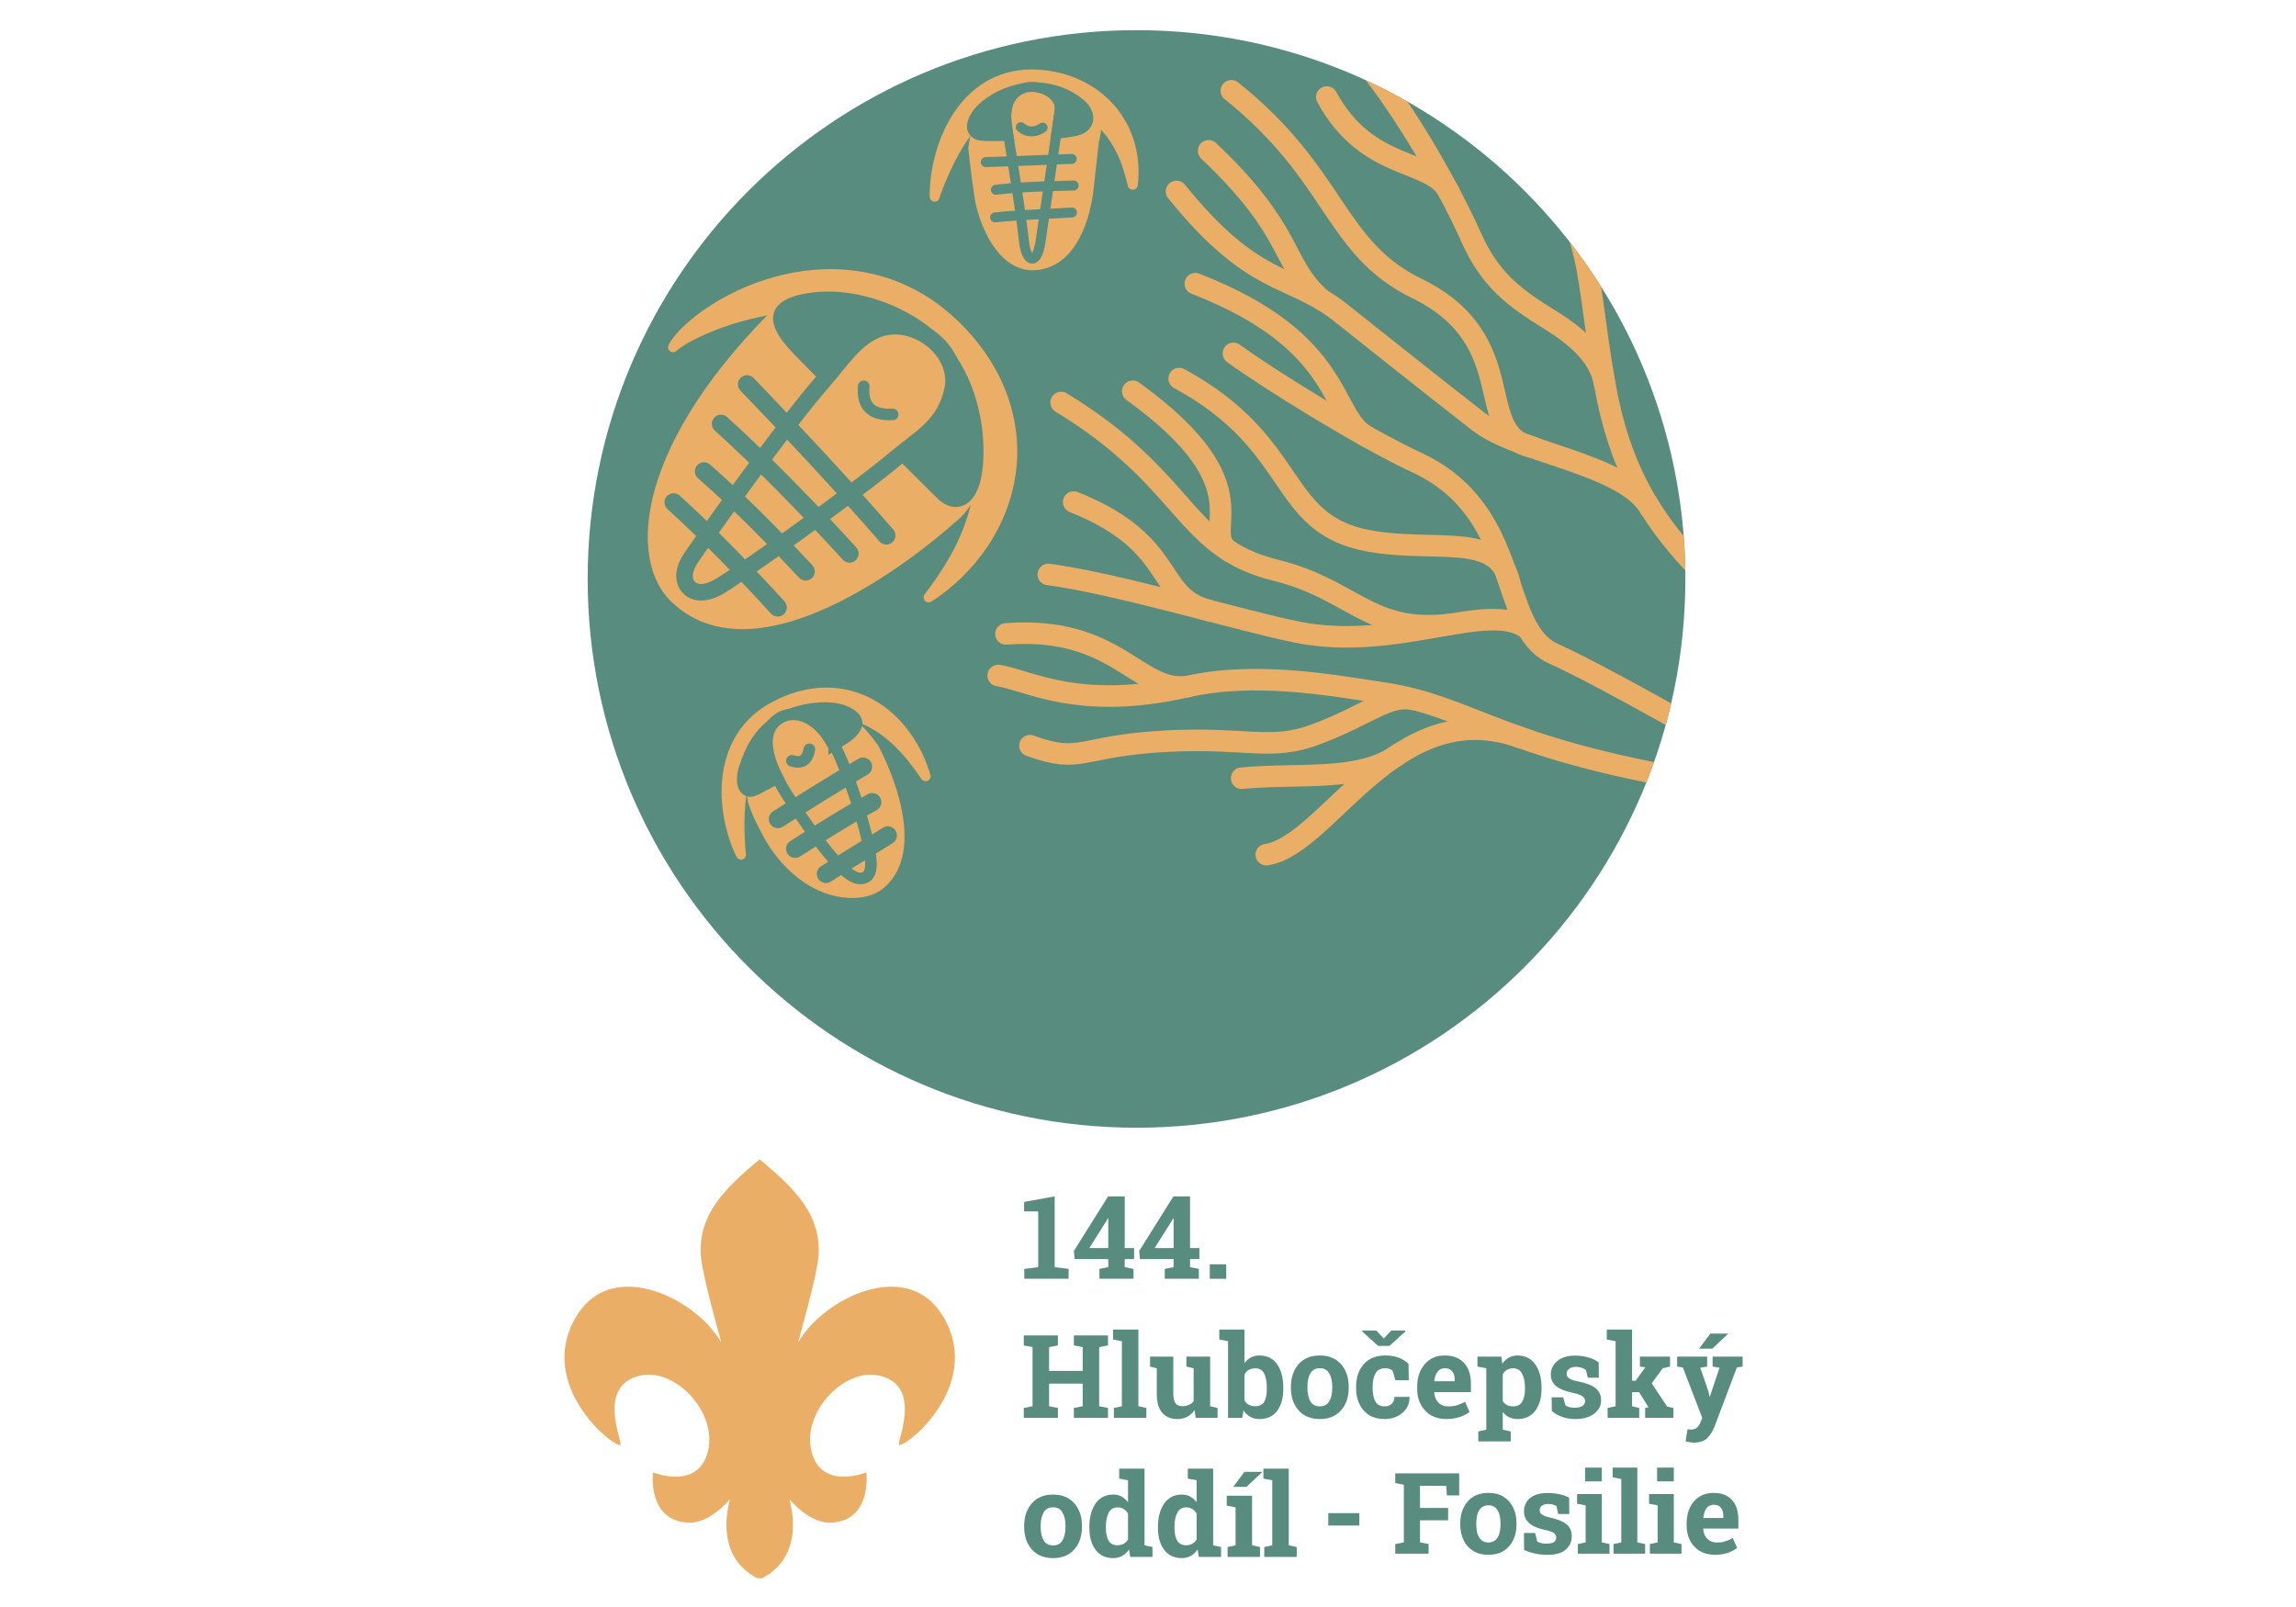 <?xml version="1.0" encoding="UTF-8" standalone="no"?><!DOCTYPE svg PUBLIC "-//W3C//DTD SVG 1.1//EN" "http://www.w3.org/Graphics/SVG/1.1/DTD/svg11.dtd"><svg width="100%" height="100%" viewBox="0 0 2625 1838" version="1.1" xmlns="http://www.w3.org/2000/svg" xmlns:xlink="http://www.w3.org/1999/xlink" xml:space="preserve" xmlns:serif="http://www.serif.com/" style="fill-rule:evenodd;clip-rule:evenodd;stroke-miterlimit:10;"><g><g id="Page-3" serif:id="Page 3"><rect x="510.929" y="-116.667" width="1611.48" height="2036.8" style="fill:none;"/><g><g id="Vrstva-2" serif:id="Vrstva 2"><path d="M1926.86,661.983c-0,346.554 -280.938,627.492 -627.492,627.492c-346.554,0 -627.492,-280.937 -627.492,-627.492c0,-346.554 280.938,-627.491 627.492,-627.491c346.554,-0 627.492,280.937 627.492,627.491" style="fill:#588c7f;"/></g></g><g id="Vrstva-1" serif:id="Vrstva 1"><g><path d="M1092.45,382.492c-101.9,-100.729 -198.858,-38.304 -199.225,-37.95c-165.379,160.158 -176.9,294.216 -125.729,343.45c110.042,105.871 323.079,-89.813 324.142,-90.6c35.354,-26.263 77.429,-128.242 0.812,-214.9" style="fill:#eaae66;"/></g><g><path d="M1057.16,679.508c8.487,-11.17 16.454,-22.404 23.52,-33.975c7.034,-11.575 13.259,-23.404 18.313,-35.5c10.183,-24.137 15.925,-49.233 16.029,-73.737c0.063,-6.121 -0.225,-12.204 -0.912,-18.217c-0.663,-6.008 -1.575,-11.962 -2.905,-17.821c-2.708,-11.691 -6.508,-23.091 -11.708,-33.937c-10.196,-21.788 -25.358,-41.421 -43.358,-58.85c-8.8,-8.554 -18.271,-16.171 -28.4,-22.654c-5.038,-3.271 -10.217,-6.317 -15.567,-9.034c-5.358,-2.7 -10.883,-5.05 -16.483,-7.279c-11.229,-4.396 -23.067,-7.358 -35.213,-9.508c-6.092,-1.017 -12.275,-1.684 -18.525,-2.15c-6.246,-0.5 -12.567,-0.709 -18.929,-0.634c-25.475,0.259 -51.621,4.534 -77.267,11.888c-12.833,3.662 -25.541,8.162 -37.916,13.479c-6.167,2.688 -12.271,5.558 -18.121,8.771c-5.804,3.171 -11.584,6.746 -16.063,10.658l-0.429,0.375c-2.379,2.079 -5.996,1.834 -8.071,-0.55c-1.587,-1.816 -1.812,-4.366 -0.77,-6.387c1.941,-3.75 4.225,-6.954 6.645,-9.975c2.417,-3.021 5.005,-5.804 7.638,-8.521c5.337,-5.333 10.975,-10.262 16.875,-14.821c11.758,-9.179 24.429,-17.05 37.662,-23.987c26.517,-13.746 55.613,-23.342 86.296,-27.45c30.613,-4.067 63.063,-1.996 93.825,7.825c15.371,4.854 30.133,11.758 43.954,20.058c13.759,8.429 26.409,18.446 37.929,29.367c11.209,10.854 21.63,22.779 30.759,35.821c9.033,13.083 17.008,27.141 23.008,42.137c12.163,29.896 16.75,63.225 12.529,94.879c-4.079,31.713 -16.212,61.375 -33.321,86.409c-8.579,12.533 -18.304,24.033 -28.966,34.337c-10.642,10.317 -22.138,19.529 -34.4,27.367c-2.679,1.716 -6.242,0.933 -7.959,-1.75c-1.337,-2.092 -1.158,-4.717 0.259,-6.584l0.041,-0.05Z" style="fill:#eaae66;fill-rule:nonzero;"/></g><g><path d="M887.146,805.146c-40.775,21.262 -36.259,103.171 -30.471,116.704c0.129,0.304 4.596,12.012 5.946,14.704c5.55,11.075 10.796,22.129 17.696,32.463c20.079,30.066 52.12,55.741 89.241,57.608c14.505,0.729 29.921,-1.754 41.446,-11.879c55.863,-49.075 -6.837,-162.088 -7.204,-162.592c-10.846,-14.95 -56.933,-78.15 -116.654,-47.008" style="fill:#eaae66;"/></g><g><path d="M1053.42,890.7c-4.454,-6.558 -9.004,-12.908 -13.763,-18.971c-4.783,-6.046 -9.862,-11.721 -15.146,-17.016c-5.329,-5.255 -10.862,-10.138 -16.716,-14.384l-4.429,-3.079c-1.492,-0.992 -3.034,-1.883 -4.53,-2.829c-3.037,-1.817 -6.12,-3.5 -9.27,-4.975c-6.305,-2.933 -12.742,-5.279 -19.33,-6.713c-6.55,-1.554 -13.216,-2.216 -19.87,-2.196c-13.317,0.042 -26.63,3.234 -39.38,8.713c-3.204,1.325 -6.337,2.917 -9.466,4.504l-4.629,2.596c-1.513,0.875 -2.863,1.658 -4.242,2.558c-5.463,3.529 -10.358,7.675 -14.721,12.354c-8.671,9.392 -15.133,21.217 -19.304,34.642c-4.225,13.4 -6.404,28.146 -7.171,43.3c-0.375,7.584 -0.454,15.288 -0.221,23.05c0.096,3.884 0.284,7.783 0.521,11.688l0.379,5.862l0.259,2.913l0.12,1.433l0.059,0.692l0.025,0.316l-0.004,0.1c-0.025,-0.05 0.045,0.171 -0.059,-0.096c-0.25,-0.654 -0.671,-1.3 -1.162,-1.791c2.154,2.279 2.054,5.875 -0.225,8.029c-2.275,2.158 -5.871,2.058 -8.025,-0.221c-0.517,-0.546 -0.963,-1.25 -1.234,-1.962c-0.129,-0.329 -0.07,-0.167 -0.116,-0.275l-0.125,-0.259l-0.575,-1.15l-0.708,-1.458l-1.301,-2.908c-0.837,-1.942 -1.662,-3.879 -2.42,-5.846c-1.509,-3.929 -2.863,-7.913 -4.08,-11.95c-2.412,-8.071 -4.32,-16.338 -5.599,-24.788c-2.55,-16.866 -2.921,-34.545 0.55,-52.362c1.741,-8.879 4.425,-17.804 8.37,-26.367c1.971,-4.279 4.205,-8.487 6.746,-12.546c2.563,-4.041 5.454,-7.904 8.575,-11.591c6.2,-7.409 13.646,-13.763 21.592,-19.05c0.983,-0.688 2,-1.3 3.012,-1.93c1.009,-0.612 2.042,-1.295 3.013,-1.795l5.912,-3.23c4.042,-2.012 8.105,-3.995 12.338,-5.704c16.808,-6.925 35.587,-10.737 54.412,-9.596c9.392,0.538 18.705,2.367 27.592,5.205c8.858,2.958 17.313,6.879 25.029,11.77c15.529,9.671 28.125,22.688 37.9,36.884c1.263,1.754 2.438,3.554 3.567,5.383c1.129,1.821 2.287,3.625 3.304,5.508c1.029,1.871 2.117,3.696 3.088,5.588l2.816,5.696c3.584,7.658 6.55,15.512 8.942,23.475c0.912,3.033 -0.804,6.233 -3.838,7.146c-2.462,0.741 -5.025,-0.25 -6.4,-2.267l-0.062,-0.1Z" style="fill:#eaae66;fill-rule:nonzero;"/></g><g><path d="M983.738,1004.47c-7.105,-0 -19.009,-4.988 -48.25,-43.859c-11.063,-14.704 -23.617,-32.962 -36.3,-52.804c-8.242,-12.887 -26.813,-45.346 -21.296,-68.316c1.941,-8.092 6.541,-14.317 13.67,-18.496c4.817,-2.825 10.059,-4.263 15.575,-4.263c19.588,0 39.826,18.254 52.817,47.638c8.688,19.641 19.763,51.404 26.938,77.25c13.829,49.816 8.825,57.696 3.05,61.166c-1.854,1.117 -3.942,1.684 -6.204,1.684" style="fill:#eaae66;fill-rule:nonzero;"/></g><g><path d="M907.137,810.104c-6.708,0 -13.079,1.742 -18.929,5.171c-8.616,5.054 -14.412,12.892 -16.762,22.667c-5.892,24.529 11.354,56.537 22.158,73.433c12.779,19.983 25.429,38.383 36.592,53.221c30.741,40.866 43.9,46.5 53.541,46.5c3.434,-0 6.763,-0.913 9.621,-2.633c10.029,-6.034 9.775,-19.08 8.209,-31.046c-1.275,-9.705 -4.063,-22.346 -8.292,-37.575c-7.362,-26.525 -18.321,-57.938 -27.258,-78.159c-14.071,-31.816 -36.63,-51.579 -58.88,-51.579m0,13.254c16.351,0 34.58,16.142 46.759,43.688c16.304,36.867 43.779,123.354 32.633,130.062c-0.829,0.5 -1.762,0.734 -2.792,0.734c-18.783,-0 -69.441,-78.704 -78.966,-93.609c-8.679,-13.566 -36.859,-61.695 -9.859,-77.525c3.855,-2.262 7.976,-3.35 12.225,-3.35" style="fill:#588c7f;fill-rule:nonzero;"/></g><g><path d="M950.083,439.958c23.288,-27.325 49.179,-66.983 80.175,-67.329c14.242,-0.158 28.509,5.771 39.346,15.175c-29.721,-28.933 -86.842,-54.321 -140.087,-47.671c-64.034,7.996 -36.742,40.921 -16.467,62.113c5.296,5.533 19.3,19.775 37.033,37.712Z" style="fill:#588c7f;fill-rule:nonzero;stroke:#588c7f;stroke-width:11.38px;"/></g><g><path d="M1078.79,397.725c7.416,10.154 11.208,22.437 8.879,35c-6.629,35.763 -38.171,58.104 -65.092,80.225c27.646,27.712 50.688,50.638 54.996,54.533c15.096,13.646 37.558,8.33 40.729,-38.233c3.179,-46.662 -10.483,-96.871 -39.512,-131.525Z" style="fill:#588c7f;fill-rule:nonzero;stroke:#588c7f;stroke-width:11.38px;"/></g><g><path d="M801.596,677.213c-7.521,-0 -13.638,-3.396 -16.779,-9.321c-4.271,-8.046 -2.23,-18.975 5.754,-30.775c10.671,-15.771 107.183,-152 149.475,-200.017c4.608,-5.233 9.142,-10.829 13.525,-16.242c18.933,-23.375 38.516,-47.545 68.9,-47.883l0.662,-0.004c19.542,-0 39.863,9.833 53.025,25.662c11.388,13.688 16.05,29.892 13.134,45.63c-6.284,33.866 -27.113,49.945 -49.167,66.97c-5.112,3.946 -10.4,8.03 -15.65,12.438c-48.308,40.567 -183.421,136.925 -204.2,148.062c-6.775,3.634 -13.063,5.48 -18.679,5.48" style="fill:#eaae66;fill-rule:nonzero;"/></g><g><path d="M1023.13,363.504l-0.77,0.004c-34.83,0.388 -56.78,27.484 -76.146,51.388c-4.325,5.337 -8.796,10.858 -13.279,15.946c-42.58,48.341 -139.5,185.141 -150.209,200.97c-13.546,20.021 -9.746,33.98 -6.279,40.517c4.771,8.983 14.171,14.35 25.146,14.35c7.192,0 14.983,-2.225 23.15,-6.604c21.008,-11.263 157.217,-108.346 205.817,-149.158c5.095,-4.284 10.308,-8.3 15.345,-12.192c22.492,-17.358 45.746,-35.312 52.688,-72.738c3.441,-18.549 -1.942,-37.516 -15.159,-53.408c-14.916,-17.933 -38.02,-29.075 -60.304,-29.075m-0.004,18.933c31.321,0 62.584,29.2 56.85,60.101c-6.975,37.633 -33.858,50.591 -61.591,73.883c-47.667,40.025 -182.921,136.429 -202.588,146.971c-5.579,2.991 -10.4,4.354 -14.204,4.354c-10.513,-0 -13.309,-10.363 -3.188,-25.325c12.029,-17.783 107.742,-152.517 148.738,-199.063c24.046,-27.3 43.125,-60.562 75.429,-60.921l0.554,0" style="fill:#588c7f;fill-rule:nonzero;"/></g><g><path d="M905.408,869.958c11.471,3.692 17.863,-1.133 19.934,-13.179" style="fill:none;fill-rule:nonzero;stroke:#588c7f;stroke-width:13.25px;stroke-linecap:round;stroke-linejoin:round;"/></g><g><path d="M1289.41,212.358c-1.712,-7.296 -3.645,-14.379 -5.916,-21.191c-2.309,-6.813 -5.092,-13.309 -8.3,-19.417c-6.405,-12.233 -14.692,-22.838 -24.646,-31.233c-9.917,-8.421 -21.388,-14.742 -33.7,-18.905c-6.159,-2.054 -12.504,-3.645 -18.959,-4.587c-6.441,-1.004 -12.975,-1.508 -19.47,-1.379c-6.284,0.067 -12.354,0.746 -18.192,2.283c-5.883,1.371 -11.487,3.634 -16.887,6.513c-5.43,2.833 -10.517,6.533 -15.442,10.691c-2.454,2.092 -4.792,4.388 -7.092,6.767c-2.321,2.367 -4.558,4.875 -6.696,7.513c-8.654,10.491 -16.079,22.704 -22.654,35.625c-3.308,6.462 -6.346,13.145 -9.246,19.954c-1.429,3.408 -2.837,6.85 -4.17,10.321c-0.692,1.725 -1.359,3.466 -1.996,5.208l-0.929,2.604l-0.467,1.279l-0.221,0.604l-0.096,0.263l-0.041,0.062c0.004,-0.225 -0.038,0.534 0.004,-0.491c-0,-0.859 -0.25,-1.792 -0.65,-2.509c1.433,2.792 0.337,6.217 -2.454,7.65c-2.792,1.429 -6.217,0.33 -7.65,-2.458c-0.396,-0.775 -0.642,-1.767 -0.638,-2.688l0.021,-0.666l0.004,-0.292l-0.008,-0.446l-0.013,-0.812l-0.012,-1.542l0.075,-3.021c0.071,-2 0.166,-3.996 0.296,-5.987c0.295,-3.971 0.712,-7.934 1.283,-11.879c1.108,-7.896 2.746,-15.734 4.842,-23.525c4.25,-15.538 10.475,-30.875 19.533,-45.217c9.004,-14.292 21.208,-27.654 36.829,-37.242c3.854,-2.441 7.979,-4.504 12.192,-6.35c4.212,-1.858 8.566,-3.416 13,-4.658c4.437,-1.246 8.954,-2.146 13.475,-2.754c4.508,-0.654 9.071,-0.946 13.521,-1.038c8.741,-0.037 17.462,0.671 26.041,2.242c8.559,1.65 17.017,3.954 25.121,7.283c16.204,6.55 31.213,16.6 43.05,29.554c11.875,12.913 20.379,28.559 24.958,44.734c4.663,16.2 5.58,32.821 3.65,48.65c-0.383,3.154 -3.254,5.4 -6.412,5.016c-2.454,-0.3 -4.363,-2.108 -4.9,-4.387l-0.038,-0.142Z" style="fill:#eaae66;fill-rule:nonzero;"/></g><g><path d="M1179.25,86.675c-65.067,1.379 -72.258,82.2 -72.191,82.888c1.929,19.425 6.937,57.491 8.691,64.77c7.988,33.271 30.488,80.05 72.188,74.159c43.212,-6.104 59.016,-59.138 62.529,-93.704c1.171,-11.496 5.933,-52.838 5.933,-52.838c0,0 13.363,-41.6 -21.762,-61.604c-28.963,-16.5 -55.388,-13.671 -55.388,-13.671" style="fill:#eaae66;"/></g><g><path d="M854.083,439.442c54.334,56.458 107.859,113.612 159.225,172.791" style="fill:none;fill-rule:nonzero;stroke:#588c7f;stroke-width:20.83px;stroke-linecap:round;stroke-linejoin:round;"/></g><g><path d="M824.292,484.613c47.141,42.529 104.312,101.345 146.937,148.341" style="fill:none;fill-rule:nonzero;stroke:#588c7f;stroke-width:20.83px;stroke-linecap:round;stroke-linejoin:round;"/></g><g><path d="M770.1,574.429c38.183,34.45 84.492,82.092 119.017,120.159" style="fill:none;fill-rule:nonzero;stroke:#588c7f;stroke-width:20.83px;stroke-linecap:round;stroke-linejoin:round;"/></g><g><path d="M804.883,538.946c45.213,40.121 74.942,70.412 116.267,114.462" style="fill:none;fill-rule:nonzero;stroke:#588c7f;stroke-width:20.83px;stroke-linecap:round;stroke-linejoin:round;"/></g><g><path d="M1167.07,145.421c7.521,6.633 16.808,6.192 24.933,0.475" style="fill:none;fill-rule:nonzero;stroke:#588c7f;stroke-width:11.38px;stroke-linecap:round;stroke-linejoin:round;"/></g><g><path d="M1126.99,185.321c27.929,-0.713 70.35,-2.767 98.274,-3.579" style="fill:none;fill-rule:nonzero;stroke:#588c7f;stroke-width:11.38px;stroke-linecap:round;stroke-linejoin:round;"/></g><g><path d="M1138.58,216.979c29.709,-3.533 59.146,-3.962 88.967,-4.867" style="fill:none;fill-rule:nonzero;stroke:#588c7f;stroke-width:11.38px;stroke-linecap:round;stroke-linejoin:round;"/></g><g><path d="M1137.66,248.567c29.238,-3.038 58.571,-3.738 87.892,-5.625" style="fill:none;fill-rule:nonzero;stroke:#588c7f;stroke-width:11.38px;stroke-linecap:round;stroke-linejoin:round;"/></g><g><path d="M889.363,936.554c32.145,-20.558 64.45,-40.591 97.354,-59.929" style="fill:none;fill-rule:nonzero;stroke:#588c7f;stroke-width:20.83px;stroke-linecap:round;stroke-linejoin:round;"/></g><g><path d="M909.096,970.538c28.8,-18.417 58.062,-36.971 88.1,-53.3" style="fill:none;fill-rule:nonzero;stroke:#588c7f;stroke-width:20.83px;stroke-linecap:round;stroke-linejoin:round;"/></g><g><path d="M944.279,999.292c26.404,-16.859 44.134,-27.475 70.729,-44.034" style="fill:none;fill-rule:nonzero;stroke:#588c7f;stroke-width:20.83px;stroke-linecap:round;stroke-linejoin:round;"/></g><g><path d="M987.512,441.75c-2.208,23.15 9.517,33.192 33.075,32.117" style="fill:none;fill-rule:nonzero;stroke:#588c7f;stroke-width:13.25px;stroke-linecap:round;stroke-linejoin:round;"/></g><g><path d="M1170.85,277.046c-5.946,-52.838 -19.654,-128.6 -20.325,-139.45c-3.537,-57.163 65.6,-41.138 60.959,-10.938c-2.238,14.555 -19.5,134.642 -21.98,150.388c-4.433,28.142 -16.22,21.633 -18.654,-0Z" style="fill:none;fill-rule:nonzero;stroke:#588c7f;stroke-width:11.38px;stroke-linecap:round;stroke-linejoin:round;"/></g><g><path d="M951.817,854.708c5.829,-3.508 10.371,-6.283 12.741,-7.779c6.284,-3.954 13.43,-9.308 16.063,-16.579c3.942,-10.858 -10.879,-18.083 -19.188,-20.367c-19.541,-5.362 -47.829,-0.596 -66.525,8.725c18.955,-7.879 40.813,4.58 56.909,36Z" style="fill:#588c7f;fill-rule:nonzero;stroke:#588c7f;stroke-width:9.46px;"/></g><g><path d="M887.983,822.646c-21.937,13.904 -32.204,35.042 -38.721,55.871c-2.612,8.35 -4.545,24.362 6.559,27.687c4.858,1.463 13.466,-4.341 17.596,-6.316c3.65,-1.75 10.071,-5.246 17.858,-9.65c-10.992,-20.53 -23.367,-52.538 -3.292,-67.592Z" style="fill:#588c7f;fill-rule:nonzero;stroke:#588c7f;stroke-width:9.46px;"/></g><g><path d="M1150.53,137.596c-1.362,-22.038 8.088,-33.167 19.938,-36.829c-18.117,2.854 -37.271,12.083 -49.492,24.537c-5.592,5.696 -14.658,19.425 -6.442,26.863c3.705,3.35 9.267,3.183 13.967,3.358c3.25,0.117 12.571,0.187 24.5,0.012c-1.388,-8.92 -2.308,-15.329 -2.471,-17.941Z" style="fill:#588c7f;fill-rule:nonzero;stroke:#588c7f;stroke-width:11.38px;"/></g><g><path d="M1235.36,118.717c-13.825,-11.65 -30.971,-17.892 -48.838,-18.771c14.342,2.554 27.042,13.2 24.967,26.712c-0.546,3.534 -1.975,13.304 -3.867,26.284c14.404,-1.375 26.179,-3.413 30.279,-6.409c11.029,-8.05 6.133,-20.508 -2.542,-27.816" style="fill:#588c7f;fill-rule:nonzero;"/></g><g><path d="M1235.36,118.717c-13.825,-11.65 -30.971,-17.892 -48.838,-18.771c14.342,2.554 27.042,13.2 24.967,26.712c-0.546,3.534 -1.975,13.304 -3.867,26.284c14.404,-1.375 26.179,-3.413 30.279,-6.409c11.029,-8.05 6.133,-20.508 -2.542,-27.816Z" style="fill:none;fill-rule:nonzero;stroke:#588c7f;stroke-width:11.38px;"/></g><g><path d="M1171.06,1450.87l15.917,-1.942l0,-63.804l-16.112,0l-0,-10.804l34.941,-6.342l0,80.95l15.917,1.942l-0,11.321l-50.663,-0l0,-11.321Z" style="fill:#588c7f;fill-rule:nonzero;"/></g><g><path d="M1245.4,1427.12l21.675,-0l0,-33.971l-0.387,-0.129l-1.55,2.716l-19.738,31.384Zm40.504,-0l10.68,-0l-0,12.554l-10.68,-0l0,9.254l10.034,1.942l-0,11.321l-38.954,-0l-0,-11.321l10.091,-1.942l0,-9.254l-38.433,-0l-0.908,-9.254l39.15,-62.442l19.02,0l0,59.142Z" style="fill:#588c7f;fill-rule:nonzero;"/></g><g><path d="M1320.08,1427.12l21.675,-0l0,-33.971l-0.387,-0.129l-1.554,2.716l-19.734,31.384Zm40.504,-0l10.675,-0l0,12.554l-10.675,-0l0,9.254l10.03,1.942l-0,11.321l-38.955,-0l0,-11.321l10.096,-1.942l0,-9.254l-38.437,-0l-0.904,-9.254l39.15,-62.442l19.02,0l0,59.142Z" style="fill:#588c7f;fill-rule:nonzero;"/></g><g><rect x="1383.1" y="1445.63" width="18.829" height="16.567" style="fill:#588c7f;"/></g><g><path d="M1170.48,1538.39l0,-11.388l39.017,0l-0,11.388l-10.096,1.941l-0,27.179l38.437,0l0,-27.179l-10.095,-1.941l-0,-11.388l39.02,0l0,11.388l-10.095,1.941l-0,67.621l10.095,1.942l0,11.321l-39.02,-0l-0,-11.321l10.095,-1.942l0,-25.883l-38.437,-0l-0,25.883l10.096,1.942l-0,11.321l-39.017,-0l0,-11.321l10.029,-1.942l0,-67.621l-10.029,-1.941Z" style="fill:#588c7f;fill-rule:nonzero;"/></g><g><path d="M1272.52,1531.66l-0,-11.387l28.991,0l0,87.679l9.121,1.938l0,11.325l-37.141,-0l-0,-11.325l9.125,-1.938l-0,-74.35l-10.096,-1.942Z" style="fill:#588c7f;fill-rule:nonzero;"/></g><g><path d="M1365.76,1612.35c-2.245,3.279 -5.012,5.804 -8.316,7.571c-3.296,1.771 -7.063,2.654 -11.288,2.654c-7.379,0 -13.158,-2.362 -17.346,-7.088c-4.183,-4.72 -6.275,-12.066 -6.275,-22.029l0,-28.925l-7.7,-1.941l0,-11.388l26.596,0l0,42.383c0,5.088 0.85,8.746 2.554,10.967c1.705,2.225 4.238,3.333 7.605,3.333c2.975,0 5.554,-0.483 7.733,-1.458c2.175,-0.967 3.954,-2.358 5.337,-4.171l0,-37.725l-8.283,-1.941l0,-11.388l27.179,0l0,56.75l8.475,1.938l0,11.325l-25.041,-0l-1.23,-8.867Z" style="fill:#588c7f;fill-rule:nonzero;"/></g><g><path d="M1448.33,1586.79c0,-6.813 -1,-12.217 -3.008,-16.209c-2.005,-3.991 -5.425,-5.987 -10.254,-5.987c-2.938,-0 -5.417,0.621 -7.442,1.846c-2.029,1.229 -3.625,2.987 -4.788,5.275l0,29.571c1.163,2.158 2.771,3.795 4.821,4.916c2.046,1.125 4.559,1.683 7.538,1.683c4.871,0 8.283,-1.716 10.221,-5.141c1.941,-3.433 2.912,-8.296 2.912,-14.596l0,-1.358Zm18.829,1.358c0,10.442 -2.329,18.788 -6.987,25.042c-4.659,6.258 -11.388,9.383 -20.188,9.383c-4.1,0 -7.658,-0.85 -10.679,-2.554c-3.021,-1.704 -5.562,-4.175 -7.633,-7.408l-1.359,8.604l-16.308,-0l0,-87.613l-10.029,-1.941l-0,-11.388l28.862,0l0,38.371c2.025,-2.804 4.455,-4.963 7.28,-6.471c2.82,-1.513 6.07,-2.263 9.737,-2.263c8.883,0 15.658,3.351 20.317,10.059c4.658,6.708 6.987,15.65 6.987,26.821l0,1.358Z" style="fill:#588c7f;fill-rule:nonzero;"/></g><g><path d="M1494.79,1586.92c-0,6.387 1.12,11.508 3.362,15.366c2.242,3.863 5.867,5.792 10.871,5.792c4.875,0 8.441,-1.941 10.712,-5.821c2.263,-3.883 3.396,-8.995 3.396,-15.337l0,-1.358c0,-6.213 -1.146,-11.28 -3.433,-15.205c-2.284,-3.925 -5.888,-5.891 -10.804,-5.891c-4.917,-0 -8.5,1.966 -10.742,5.891c-2.242,3.925 -3.362,8.992 -3.362,15.205l-0,1.358Zm-18.896,-1.358c-0,-10.438 2.921,-18.992 8.766,-25.659c5.846,-6.662 13.925,-9.996 24.234,-9.996c10.354,0 18.45,3.321 24.3,9.967c5.841,6.646 8.766,15.204 8.766,25.688l0,1.358c0,10.529 -2.925,19.1 -8.766,25.721c-5.85,6.62 -13.904,9.933 -24.171,9.933c-10.396,0 -18.517,-3.313 -24.363,-9.933c-5.845,-6.621 -8.766,-15.192 -8.766,-25.721l-0,-1.358Z" style="fill:#588c7f;fill-rule:nonzero;"/></g><g><path d="M1582.08,1530.43l8.542,-9.058l16.046,0l-0,1.1l-18.117,16.5l-12.942,0l-18.183,-16.567l-0,-1.033l16.112,0l8.542,9.058Zm0.971,77.646c3.362,0 6.058,-0.979 8.087,-2.946c2.025,-1.958 3.042,-4.579 3.042,-7.858l17.083,0l0.196,0.388c0.171,7.074 -2.483,12.995 -7.962,17.762c-5.479,4.767 -12.292,7.15 -20.446,7.15c-10.442,0 -18.488,-3.3 -24.138,-9.9c-5.65,-6.6 -8.475,-15.075 -8.475,-25.429l0,-1.942c0,-10.312 2.9,-18.783 8.704,-25.429c5.8,-6.646 14.071,-9.967 24.813,-9.967c5.65,0 10.721,0.842 15.208,2.525c4.484,1.684 8.217,4.055 11.196,7.117l0.254,18.7l-15.333,0l-3.104,-10.937c-0.95,-0.817 -2.117,-1.496 -3.496,-2.038c-1.379,-0.537 -2.954,-0.808 -4.725,-0.808c-5.35,-0 -9.121,1.941 -11.321,5.825c-2.2,3.883 -3.3,8.887 -3.3,15.012l0,1.942c0,6.254 1.013,11.292 3.038,15.108c2.029,3.817 5.587,5.725 10.679,5.725" style="fill:#588c7f;fill-rule:nonzero;"/></g><g><path d="M1651.83,1564.47c-3.496,-0 -6.258,1.337 -8.283,4.012c-2.025,2.675 -3.279,6.192 -3.75,10.546l0.192,0.325l23.166,-0l0,-1.679c0,-4.013 -0.941,-7.217 -2.816,-9.613c-1.875,-2.391 -4.713,-3.591 -8.509,-3.591m1.684,58.108c-10.096,0 -18.163,-3.237 -24.2,-9.704c-6.042,-6.471 -9.063,-14.688 -9.063,-24.654l0,-2.588c0,-10.396 2.858,-18.962 8.575,-25.692c5.717,-6.729 13.383,-10.07 23.004,-10.025c9.446,0 16.779,2.842 22,8.538c5.221,5.696 7.829,13.396 7.829,23.1l0,10.292l-41.8,-0l-0.129,0.387c0.346,4.617 1.884,8.409 4.625,11.388c2.742,2.975 6.463,4.462 11.163,4.462c4.183,0 7.658,-0.416 10.416,-1.262c2.763,-0.838 5.784,-2.163 9.063,-3.975l5.112,11.646c-2.891,2.287 -6.633,4.208 -11.229,5.758c-4.596,1.554 -9.716,2.329 -15.366,2.329" style="fill:#588c7f;fill-rule:nonzero;"/></g><g><path d="M1743.52,1586.79c-0,-6.6 -1.1,-11.95 -3.3,-16.046c-2.2,-4.1 -5.567,-6.15 -10.096,-6.15c-2.846,-0 -5.271,0.583 -7.279,1.75c-2.004,1.162 -3.592,2.825 -4.754,4.983l-0,30.671c1.162,1.983 2.75,3.492 4.754,4.529c2.008,1.034 4.475,1.55 7.408,1.55c4.571,0 7.929,-1.787 10.063,-5.371c2.137,-3.575 3.204,-8.433 3.204,-14.558l-0,-1.358Zm-54.354,-24.2l-0,-11.388l27.433,0l0.908,8.154c2.071,-3.02 4.55,-5.35 7.442,-6.991c2.888,-1.638 6.254,-2.455 10.092,-2.455c8.675,0 15.4,3.384 20.191,10.159c4.788,6.771 7.18,15.679 7.18,26.721l-0,1.358c-0,10.354 -2.392,18.679 -7.18,24.979c-4.791,6.296 -11.475,9.446 -20.058,9.446c-3.671,0 -6.925,-0.679 -9.771,-2.038c-2.85,-1.358 -5.287,-3.354 -7.312,-5.987l-0,20.254l9.121,1.942l-0,11.387l-37.076,0l0,-11.387l9.121,-1.942l0,-70.271l-10.091,-1.941Z" style="fill:#588c7f;fill-rule:nonzero;"/></g><g><path d="M1827.96,1575.28l-12.684,-0l-2.004,-8.733c-1.296,-1.038 -2.925,-1.9 -4.888,-2.592c-1.962,-0.688 -4.129,-1.033 -6.5,-1.033c-3.325,-0 -5.954,0.741 -7.895,2.229c-1.942,1.491 -2.913,3.358 -2.913,5.6c0,2.117 0.925,3.871 2.784,5.275c1.854,1.4 5.562,2.641 11.129,3.716c8.67,1.73 15.096,4.263 19.283,7.605c4.183,3.345 6.275,7.95 6.275,13.816c0,6.3 -2.708,11.442 -8.121,15.434c-5.412,3.991 -12.541,5.983 -21.387,5.983c-5.392,0 -10.342,-0.788 -14.846,-2.362c-4.508,-1.575 -8.513,-3.825 -12.004,-6.763l-0.196,-15.721l13.2,0l2.587,9.125c1.121,0.95 2.654,1.646 4.596,2.1c1.942,0.454 3.967,0.679 6.083,0.679c3.838,0 6.759,-0.687 8.767,-2.071c2.004,-1.379 3.008,-3.254 3.008,-5.629c0,-2.071 -1.016,-3.858 -3.041,-5.371c-2.025,-1.508 -5.759,-2.845 -11.192,-4.012c-8.242,-1.683 -14.467,-4.171 -18.671,-7.471c-4.204,-3.3 -6.308,-7.796 -6.308,-13.492c-0,-5.866 2.417,-10.925 7.25,-15.175c4.829,-4.245 11.708,-6.375 20.642,-6.375c5.433,0 10.575,0.738 15.429,2.2c4.854,1.467 8.658,3.346 11.421,5.634l0.195,17.404Z" style="fill:#588c7f;fill-rule:nonzero;"/></g><g><path d="M1837.02,1531.66l-0,-11.387l28.925,0l-0,58.496l4.204,-0l10.871,-15.338l-6.146,-0.841l0,-11.388l34.425,0l0,11.388l-8.283,1.875l-12.617,17.341l17.663,26.596l7.183,1.488l-0,11.325l-32.354,-0l-0,-11.325l3.883,-0.646l-10.742,-17.342l-8.087,0l-0,16.05l8.15,1.938l-0,11.325l-36.104,-0l-0,-11.325l9.125,-1.938l-0,-74.35l-10.096,-1.942Z" style="fill:#588c7f;fill-rule:nonzero;"/></g><g><path d="M1955.43,1524.87l19.996,-0l0.129,0.387l-17.858,16.825l-15.142,0l12.875,-17.212Zm36.884,37.725l-6.534,0.971l-25.754,68.137c-2.029,5.046 -4.733,9.271 -8.121,12.683c-3.387,3.409 -8.487,5.109 -15.304,5.109c-1.596,-0 -3.096,-0.125 -4.496,-0.388c-1.404,-0.258 -3.054,-0.625 -4.95,-1.1l2.2,-13.779c0.605,0.088 1.23,0.171 1.875,0.254c0.65,0.088 1.209,0.134 1.684,0.134c3.15,-0 5.566,-0.771 7.25,-2.3c1.679,-1.53 2.975,-3.438 3.879,-5.726l2.133,-5.304l-22.191,-57.654l-6.534,-1.037l0,-11.388l34.292,0l-0,11.388l-7.829,1.296l9.579,27.954l0.967,5.046l0.387,0.062l11.067,-33.062l-7.896,-1.296l-0,-11.388l34.296,0l-0,11.388Z" style="fill:#588c7f;fill-rule:nonzero;"/></g><g><path d="M1189.82,1745.95c-0,6.383 1.121,11.504 3.367,15.366c2.241,3.863 5.866,5.792 10.87,5.792c4.871,0 8.442,-1.941 10.709,-5.821c2.262,-3.883 3.396,-8.996 3.396,-15.337l-0,-1.359c-0,-6.212 -1.146,-11.279 -3.43,-15.208c-2.287,-3.925 -5.887,-5.887 -10.804,-5.887c-4.916,-0 -8.5,1.962 -10.741,5.887c-2.246,3.929 -3.367,8.996 -3.367,15.208l-0,1.359Zm-18.892,-1.359c0,-10.441 2.917,-18.991 8.767,-25.658c5.842,-6.667 13.921,-9.996 24.233,-9.996c10.35,0 18.45,3.321 24.296,9.967c5.846,6.642 8.767,15.204 8.767,25.687l-0,1.359c-0,10.529 -2.921,19.1 -8.767,25.721c-5.846,6.62 -13.904,9.933 -24.167,9.933c-10.4,0 -18.52,-3.313 -24.362,-9.933c-5.85,-6.621 -8.767,-15.192 -8.767,-25.721l0,-1.359Z" style="fill:#588c7f;fill-rule:nonzero;"/></g><g><path d="M1264.36,1747.17c-0,6.125 1.024,10.946 3.075,14.463c2.045,3.516 5.404,5.275 10.062,5.275c2.758,-0 5.154,-0.563 7.179,-1.684c2.029,-1.121 3.692,-2.741 4.984,-4.854l-0,-29.7c-1.292,-2.242 -2.942,-3.979 -4.95,-5.208c-2.005,-1.229 -4.367,-1.842 -7.084,-1.842c-4.616,0 -7.983,2.05 -10.096,6.146c-2.112,4.1 -3.17,9.446 -3.17,16.046l-0,1.358Zm26.4,24.525c-2.2,3.233 -4.796,5.696 -7.796,7.379c-3,1.679 -6.417,2.521 -10.254,2.521c-8.63,0 -15.33,-3.146 -20.092,-9.446c-4.771,-6.3 -7.15,-14.625 -7.15,-24.979l-0,-1.358c-0,-11.042 2.392,-19.95 7.179,-26.725c4.792,-6.771 11.521,-10.159 20.192,-10.159c3.491,0 6.641,0.767 9.446,2.296c2.804,1.534 5.262,3.704 7.375,6.504l-0,-25.104l-10.092,-1.941l-0,-11.388l28.987,0l0,87.675l9.059,1.942l-0,11.325l-25.429,-0l-1.425,-8.542Z" style="fill:#588c7f;fill-rule:nonzero;"/></g><g><path d="M1342.79,1747.17c-0,6.125 1.025,10.946 3.075,14.463c2.045,3.516 5.404,5.275 10.062,5.275c2.758,-0 5.154,-0.563 7.183,-1.684c2.025,-1.121 3.688,-2.741 4.98,-4.854l-0,-29.7c-1.292,-2.242 -2.942,-3.979 -4.95,-5.208c-2.005,-1.229 -4.367,-1.842 -7.084,-1.842c-4.616,0 -7.979,2.05 -10.096,6.146c-2.112,4.1 -3.17,9.446 -3.17,16.046l-0,1.358Zm26.4,24.525c-2.2,3.233 -4.796,5.696 -7.796,7.379c-3,1.679 -6.417,2.521 -10.254,2.521c-8.63,0 -15.33,-3.146 -20.092,-9.446c-4.767,-6.3 -7.15,-14.625 -7.15,-24.979l-0,-1.358c-0,-11.042 2.392,-19.95 7.179,-26.725c4.792,-6.771 11.521,-10.159 20.192,-10.159c3.491,0 6.641,0.767 9.446,2.296c2.804,1.534 5.262,3.704 7.375,6.504l-0,-25.104l-10.092,-1.941l-0,-11.388l28.987,0l0,87.675l9.059,1.942l-0,11.325l-25.429,-0l-1.425,-8.542Z" style="fill:#588c7f;fill-rule:nonzero;"/></g><g><path d="M1422.83,1682.92l19.992,0l0.129,0.388l-17.858,16.825l-15.142,-0l12.879,-17.213Zm-20.32,38.692l-0,-11.384l28.987,0l0,56.746l9.063,1.942l-0,11.321l-37.08,-0l0,-11.321l9.125,-1.942l0,-43.417l-10.095,-1.945Z" style="fill:#588c7f;fill-rule:nonzero;"/></g><g><path d="M1444.44,1690.69l-0,-11.392l28.991,-0l0,87.679l9.121,1.942l0,11.325l-37.141,-0l-0,-11.325l9.125,-1.942l-0,-74.35l-10.096,-1.938Z" style="fill:#588c7f;fill-rule:nonzero;"/></g><g><path d="M868.546,1325.65c-42.659,35.292 -69.083,63.804 -67.442,107.717c0.9,24.037 24.554,103.416 23.329,101.329c-29.462,-50.521 -122.1,-95.259 -163.162,-33.175c-50.55,76.421 33.833,149.3 47.637,150.921c5.309,0.625 -29.212,-67.955 23.246,-79.63c40.004,-8.9 88.475,42.18 77.117,87.075c-11.3,44.646 -62.683,23.692 -62.683,23.692c-0,0 -6.93,54.525 39.566,57.488c18.579,1.179 37.071,-13.609 48.292,-26.709c1.092,-1.279 -21.671,62.829 31.458,90.288l5.284,-0c53.125,-27.459 30.362,-91.567 31.458,-90.288c11.221,13.1 29.708,27.888 48.292,26.709c46.495,-2.963 39.562,-57.488 39.562,-57.488c0,0 -51.379,20.954 -62.679,-23.692c-11.358,-44.895 37.112,-95.975 77.112,-87.075c52.467,11.675 17.942,80.255 23.246,79.63c13.809,-1.621 98.192,-74.5 47.642,-150.921c-41.063,-62.084 -133.7,-17.346 -163.167,33.175c-1.225,2.087 22.434,-77.292 23.334,-101.329c1.641,-43.913 -24.788,-72.425 -67.442,-107.717" style="fill:#eaae66;"/></g></g><g id="Vrstva-5" serif:id="Vrstva 5"><g><g><g><g><clipPath id="_clip1"><path d="M671.879,661.983c0,346.554 280.938,627.492 627.492,627.492c346.554,0 627.492,-280.937 627.492,-627.492c-0,-346.554 -280.938,-627.491 -627.492,-627.491c-346.554,-0 -627.492,280.937 -627.492,627.491Z"/></clipPath><g clip-path="url(#_clip1)"><g><path d="M1141.22,772.413c34.262,5.066 91.292,41.012 216.125,12.716c77.458,-17.554 163.337,-2.008 225.054,7.45c100.013,15.325 129.05,62.104 360.529,100.817" style="fill:none;fill-rule:nonzero;stroke:#eaae66;stroke-width:24.63px;stroke-linecap:round;stroke-linejoin:round;"/></g><g><path d="M1177.52,852.617c60.087,21.821 55.237,-0 157.275,-5.196c91.246,-4.65 117.879,11.758 170.179,-7.938c59.471,-22.395 82.275,-46.133 111.304,-39.65" style="fill:none;fill-rule:nonzero;stroke:#eaae66;stroke-width:24.63px;stroke-linecap:round;stroke-linejoin:round;"/></g><g><path d="M1419.6,889.846c67.537,-6.442 135.204,4.758 179.671,-27.713" style="fill:none;fill-rule:nonzero;stroke:#eaae66;stroke-width:24.63px;stroke-linecap:round;stroke-linejoin:round;"/></g><g><path d="M1447.71,977.275c71.442,-10.658 147.784,-186.075 291.167,-133.746" style="fill:none;fill-rule:nonzero;stroke:#eaae66;stroke-width:24.63px;stroke-linecap:round;stroke-linejoin:round;"/></g><g><path d="M1150.09,724.825c126.629,-9.675 150.179,67.383 207.254,60.304" style="fill:none;fill-rule:nonzero;stroke:#eaae66;stroke-width:24.63px;stroke-linecap:round;stroke-linejoin:round;"/></g><g><path d="M1198.5,656.846c78.042,10.158 222.904,53.75 285.141,66.075c115.134,22.804 219.592,-38.296 263.501,-3.275" style="fill:none;fill-rule:nonzero;stroke:#eaae66;stroke-width:24.63px;stroke-linecap:round;stroke-linejoin:round;"/></g><g><path d="M1227.55,574.046c119.359,47.542 91.604,108.012 154.671,124.087" style="fill:none;fill-rule:nonzero;stroke:#eaae66;stroke-width:24.63px;stroke-linecap:round;stroke-linejoin:round;"/></g><g><path d="M1366.61,324.375c172.658,66.988 152.504,152.121 196.779,175.242" style="fill:none;fill-rule:nonzero;stroke:#eaae66;stroke-width:24.63px;stroke-linecap:round;stroke-linejoin:round;"/></g><g><path d="M1410.18,404.05c38.538,28.192 146.025,95.246 209.863,124.988c121.729,56.725 91.675,189.116 155.704,218.233c64.025,29.112 204.279,110.646 204.279,110.646" style="fill:none;fill-rule:nonzero;stroke:#eaae66;stroke-width:24.63px;stroke-linecap:round;stroke-linejoin:round;"/></g><g><path d="M1213.17,460.217c146.337,89.004 138.512,165.558 245.471,191.871c88.791,21.841 106.862,73.158 200.175,61.729" style="fill:none;fill-rule:nonzero;stroke:#eaae66;stroke-width:24.63px;stroke-linecap:round;stroke-linejoin:round;"/></g><g><path d="M1295.08,447.375c155.846,112.513 72.721,159.742 111.671,183.608" style="fill:none;fill-rule:nonzero;stroke:#eaae66;stroke-width:24.63px;stroke-linecap:round;stroke-linejoin:round;"/></g><g><path d="M1348.12,432.854c138.725,75.138 111.304,166.15 216.629,185.554c76.096,14.017 148.346,-10.975 161.104,47.684" style="fill:none;fill-rule:nonzero;stroke:#eaae66;stroke-width:24.63px;stroke-linecap:round;stroke-linejoin:round;"/></g><g><path d="M2088.1,807.738c-108.075,-145.755 -219.35,-174.4 -253.467,-368.83c-26.649,-151.9 -8.312,-196.137 -120.366,-280.012" style="fill:none;fill-rule:nonzero;stroke:#eaae66;stroke-width:24.63px;stroke-linecap:round;stroke-linejoin:round;"/></g><g><path d="M1568.57,80.704c47.45,61.292 91.725,142.017 113.387,190.671c21.659,48.654 49.496,69.258 90.255,94.383c40.758,25.121 57.741,47.925 62.425,73.15" style="fill:none;fill-rule:nonzero;stroke:#eaae66;stroke-width:24.63px;stroke-linecap:round;stroke-linejoin:round;"/></g><g><path d="M1516.91,110.975c47.08,86.538 120.759,69.529 139.671,108.767" style="fill:none;fill-rule:nonzero;stroke:#eaae66;stroke-width:24.63px;stroke-linecap:round;stroke-linejoin:round;"/></g><g><path d="M1345.07,218.863c88.825,110.016 129.229,93.504 186.304,137.625c-0,-0 111.563,88.899 159.063,125.679c47.504,36.787 166.758,47.841 196.195,98.858" style="fill:none;fill-rule:nonzero;stroke:#eaae66;stroke-width:24.63px;stroke-linecap:round;stroke-linejoin:round;"/></g><g><path d="M1381.82,172.5c99.337,93.642 82.542,129.592 128.85,169.946" style="fill:none;fill-rule:nonzero;stroke:#eaae66;stroke-width:24.63px;stroke-linecap:round;stroke-linejoin:round;"/></g><g><path d="M1407.8,103.788c120.984,96.541 116.696,179.55 212.188,226.104c121.871,59.408 62.704,166.096 131.391,181.341" style="fill:none;fill-rule:nonzero;stroke:#eaae66;stroke-width:24.63px;stroke-linecap:round;stroke-linejoin:round;"/></g></g></g></g></g></g></g></g><g transform="matrix(4.167,0,0,4.167,0,0)"><g transform="matrix(31,0,0,31,362.455,426.331)"><rect x="0.064" y="-0.359" width="0.275" height="0.11" style="fill:#588c7f;fill-rule:nonzero;"/></g><g transform="matrix(31,0,0,31,381.975,426.331)"><path d="M0.027,-0l0,-0.085l0.076,-0.015l0,-0.51l-0.076,-0.015l0,-0.086l0.566,0l0,0.195l-0.109,-0l-0.006,-0.085l-0.232,0l-0,0.196l0.249,-0l-0,0.11l-0.249,-0l-0,0.195l0.076,0.015l-0,0.085l-0.295,-0Z" style="fill:#588c7f;fill-rule:nonzero;"/></g><g transform="matrix(31,0,0,31,399.625,426.331)"><path d="M0.283,0.01c-0.053,0 -0.097,-0.011 -0.135,-0.034c-0.037,-0.023 -0.066,-0.054 -0.085,-0.095c-0.02,-0.04 -0.03,-0.087 -0.03,-0.14l-0,-0.01c-0,-0.053 0.01,-0.099 0.03,-0.139c0.019,-0.041 0.048,-0.073 0.085,-0.096c0.037,-0.023 0.082,-0.034 0.134,-0.034c0.052,-0 0.097,0.011 0.134,0.034c0.037,0.023 0.065,0.055 0.085,0.095c0.02,0.041 0.03,0.087 0.03,0.14l0,0.01c0,0.053 -0.01,0.1 -0.03,0.14c-0.02,0.041 -0.048,0.072 -0.085,0.095c-0.037,0.023 -0.082,0.034 -0.133,0.034Zm-0,-0.109c0.024,0 0.044,-0.007 0.06,-0.02c0.016,-0.013 0.027,-0.032 0.035,-0.056c0.007,-0.024 0.011,-0.052 0.011,-0.084l0,-0.01c0,-0.031 -0.004,-0.059 -0.011,-0.083c-0.008,-0.024 -0.019,-0.042 -0.035,-0.056c-0.016,-0.014 -0.036,-0.02 -0.061,-0.02c-0.025,-0 -0.045,0.006 -0.061,0.02c-0.016,0.014 -0.027,0.032 -0.035,0.056c-0.007,0.024 -0.011,0.052 -0.011,0.083l0,0.01c0,0.032 0.004,0.06 0.011,0.084c0.008,0.024 0.019,0.043 0.035,0.056c0.016,0.013 0.037,0.02 0.062,0.02Z" style="fill:#588c7f;fill-rule:nonzero;"/></g><g transform="matrix(31,0,0,31,416.638,426.331)"><path d="M0.257,0.01c-0.039,0 -0.076,-0.003 -0.11,-0.011c-0.034,-0.007 -0.066,-0.018 -0.098,-0.032l-0.001,-0.15l0.099,0l0.019,0.077c0.011,0.005 0.023,0.009 0.037,0.013c0.013,0.003 0.028,0.004 0.045,0.004c0.032,0 0.054,-0.005 0.067,-0.015c0.013,-0.01 0.019,-0.023 0.019,-0.039c0,-0.015 -0.007,-0.028 -0.02,-0.039c-0.014,-0.011 -0.042,-0.021 -0.083,-0.029c-0.063,-0.013 -0.109,-0.034 -0.138,-0.061c-0.03,-0.027 -0.045,-0.062 -0.045,-0.105c0,-0.029 0.008,-0.056 0.023,-0.08c0.014,-0.024 0.037,-0.044 0.068,-0.058c0.03,-0.015 0.069,-0.022 0.116,-0.022c0.04,-0 0.076,0.004 0.11,0.011c0.033,0.008 0.06,0.018 0.083,0.03l0.001,0.145l-0.098,-0l-0.015,-0.069c-0.009,-0.007 -0.02,-0.012 -0.032,-0.015c-0.011,-0.003 -0.025,-0.005 -0.04,-0.005c-0.025,-0 -0.044,0.005 -0.057,0.015c-0.014,0.01 -0.02,0.023 -0.02,0.039c-0,0.009 0.002,0.018 0.007,0.026c0.005,0.008 0.014,0.015 0.028,0.022c0.014,0.007 0.034,0.013 0.061,0.019c0.065,0.015 0.113,0.035 0.143,0.06c0.03,0.025 0.045,0.06 0.045,0.104c-0,0.05 -0.018,0.089 -0.054,0.12c-0.035,0.03 -0.089,0.045 -0.16,0.045Z" style="fill:#588c7f;fill-rule:nonzero;"/></g><g transform="matrix(31,0,0,31,432.108,426.331)"><path d="M0.026,-0l0,-0.085l0.069,-0.015l0,-0.328l-0.076,-0.014l0,-0.086l0.219,-0l-0,0.428l0.068,0.015l0,0.085l-0.28,0Zm0.064,-0.64l0,-0.122l0.148,0l-0,0.122l-0.148,-0Z" style="fill:#588c7f;fill-rule:nonzero;"/></g><g transform="matrix(31,0,0,31,441.977,426.331)"><path d="M0.023,-0l-0,-0.085l0.069,-0.015l-0,-0.561l-0.076,-0.015l-0,-0.086l0.218,0l0,0.662l0.069,0.015l0,0.085l-0.28,-0Z" style="fill:#588c7f;fill-rule:nonzero;"/></g><g transform="matrix(31,0,0,31,451.862,426.331)"><path d="M0.026,-0l0,-0.085l0.069,-0.015l0,-0.328l-0.076,-0.014l0,-0.086l0.219,-0l-0,0.428l0.068,0.015l0,0.085l-0.28,0Zm0.064,-0.64l0,-0.122l0.148,0l-0,0.122l-0.148,-0Z" style="fill:#588c7f;fill-rule:nonzero;"/></g><g transform="matrix(31,0,0,31,461.731,426.331)"><path d="M0.284,0.01c-0.051,0 -0.095,-0.011 -0.133,-0.033c-0.037,-0.022 -0.066,-0.053 -0.087,-0.092c-0.021,-0.039 -0.031,-0.084 -0.031,-0.134l-0,-0.019c-0,-0.053 0.01,-0.099 0.029,-0.14c0.02,-0.041 0.047,-0.073 0.083,-0.096c0.036,-0.023 0.078,-0.034 0.126,-0.034c0.048,-0 0.088,0.009 0.121,0.028c0.032,0.019 0.057,0.046 0.074,0.082c0.017,0.035 0.025,0.078 0.025,0.129l0,0.077l-0.31,0l-0.001,0.003c0.002,0.023 0.007,0.044 0.017,0.062c0.01,0.018 0.023,0.032 0.041,0.042c0.017,0.011 0.039,0.016 0.064,0.016c0.026,0 0.05,-0.003 0.073,-0.01c0.022,-0.007 0.045,-0.017 0.066,-0.03l0.039,0.088c-0.022,0.018 -0.05,0.032 -0.083,0.044c-0.033,0.011 -0.071,0.017 -0.113,0.017Zm-0.102,-0.326l0.176,0l-0,-0.013c-0,-0.021 -0.003,-0.039 -0.009,-0.055c-0.005,-0.015 -0.015,-0.027 -0.027,-0.036c-0.012,-0.008 -0.029,-0.013 -0.049,-0.013c-0.019,0 -0.034,0.005 -0.048,0.015c-0.013,0.01 -0.023,0.024 -0.03,0.041c-0.007,0.017 -0.012,0.037 -0.015,0.059l0.002,0.002Z" style="fill:#588c7f;fill-rule:nonzero;"/></g></g></g></svg>
